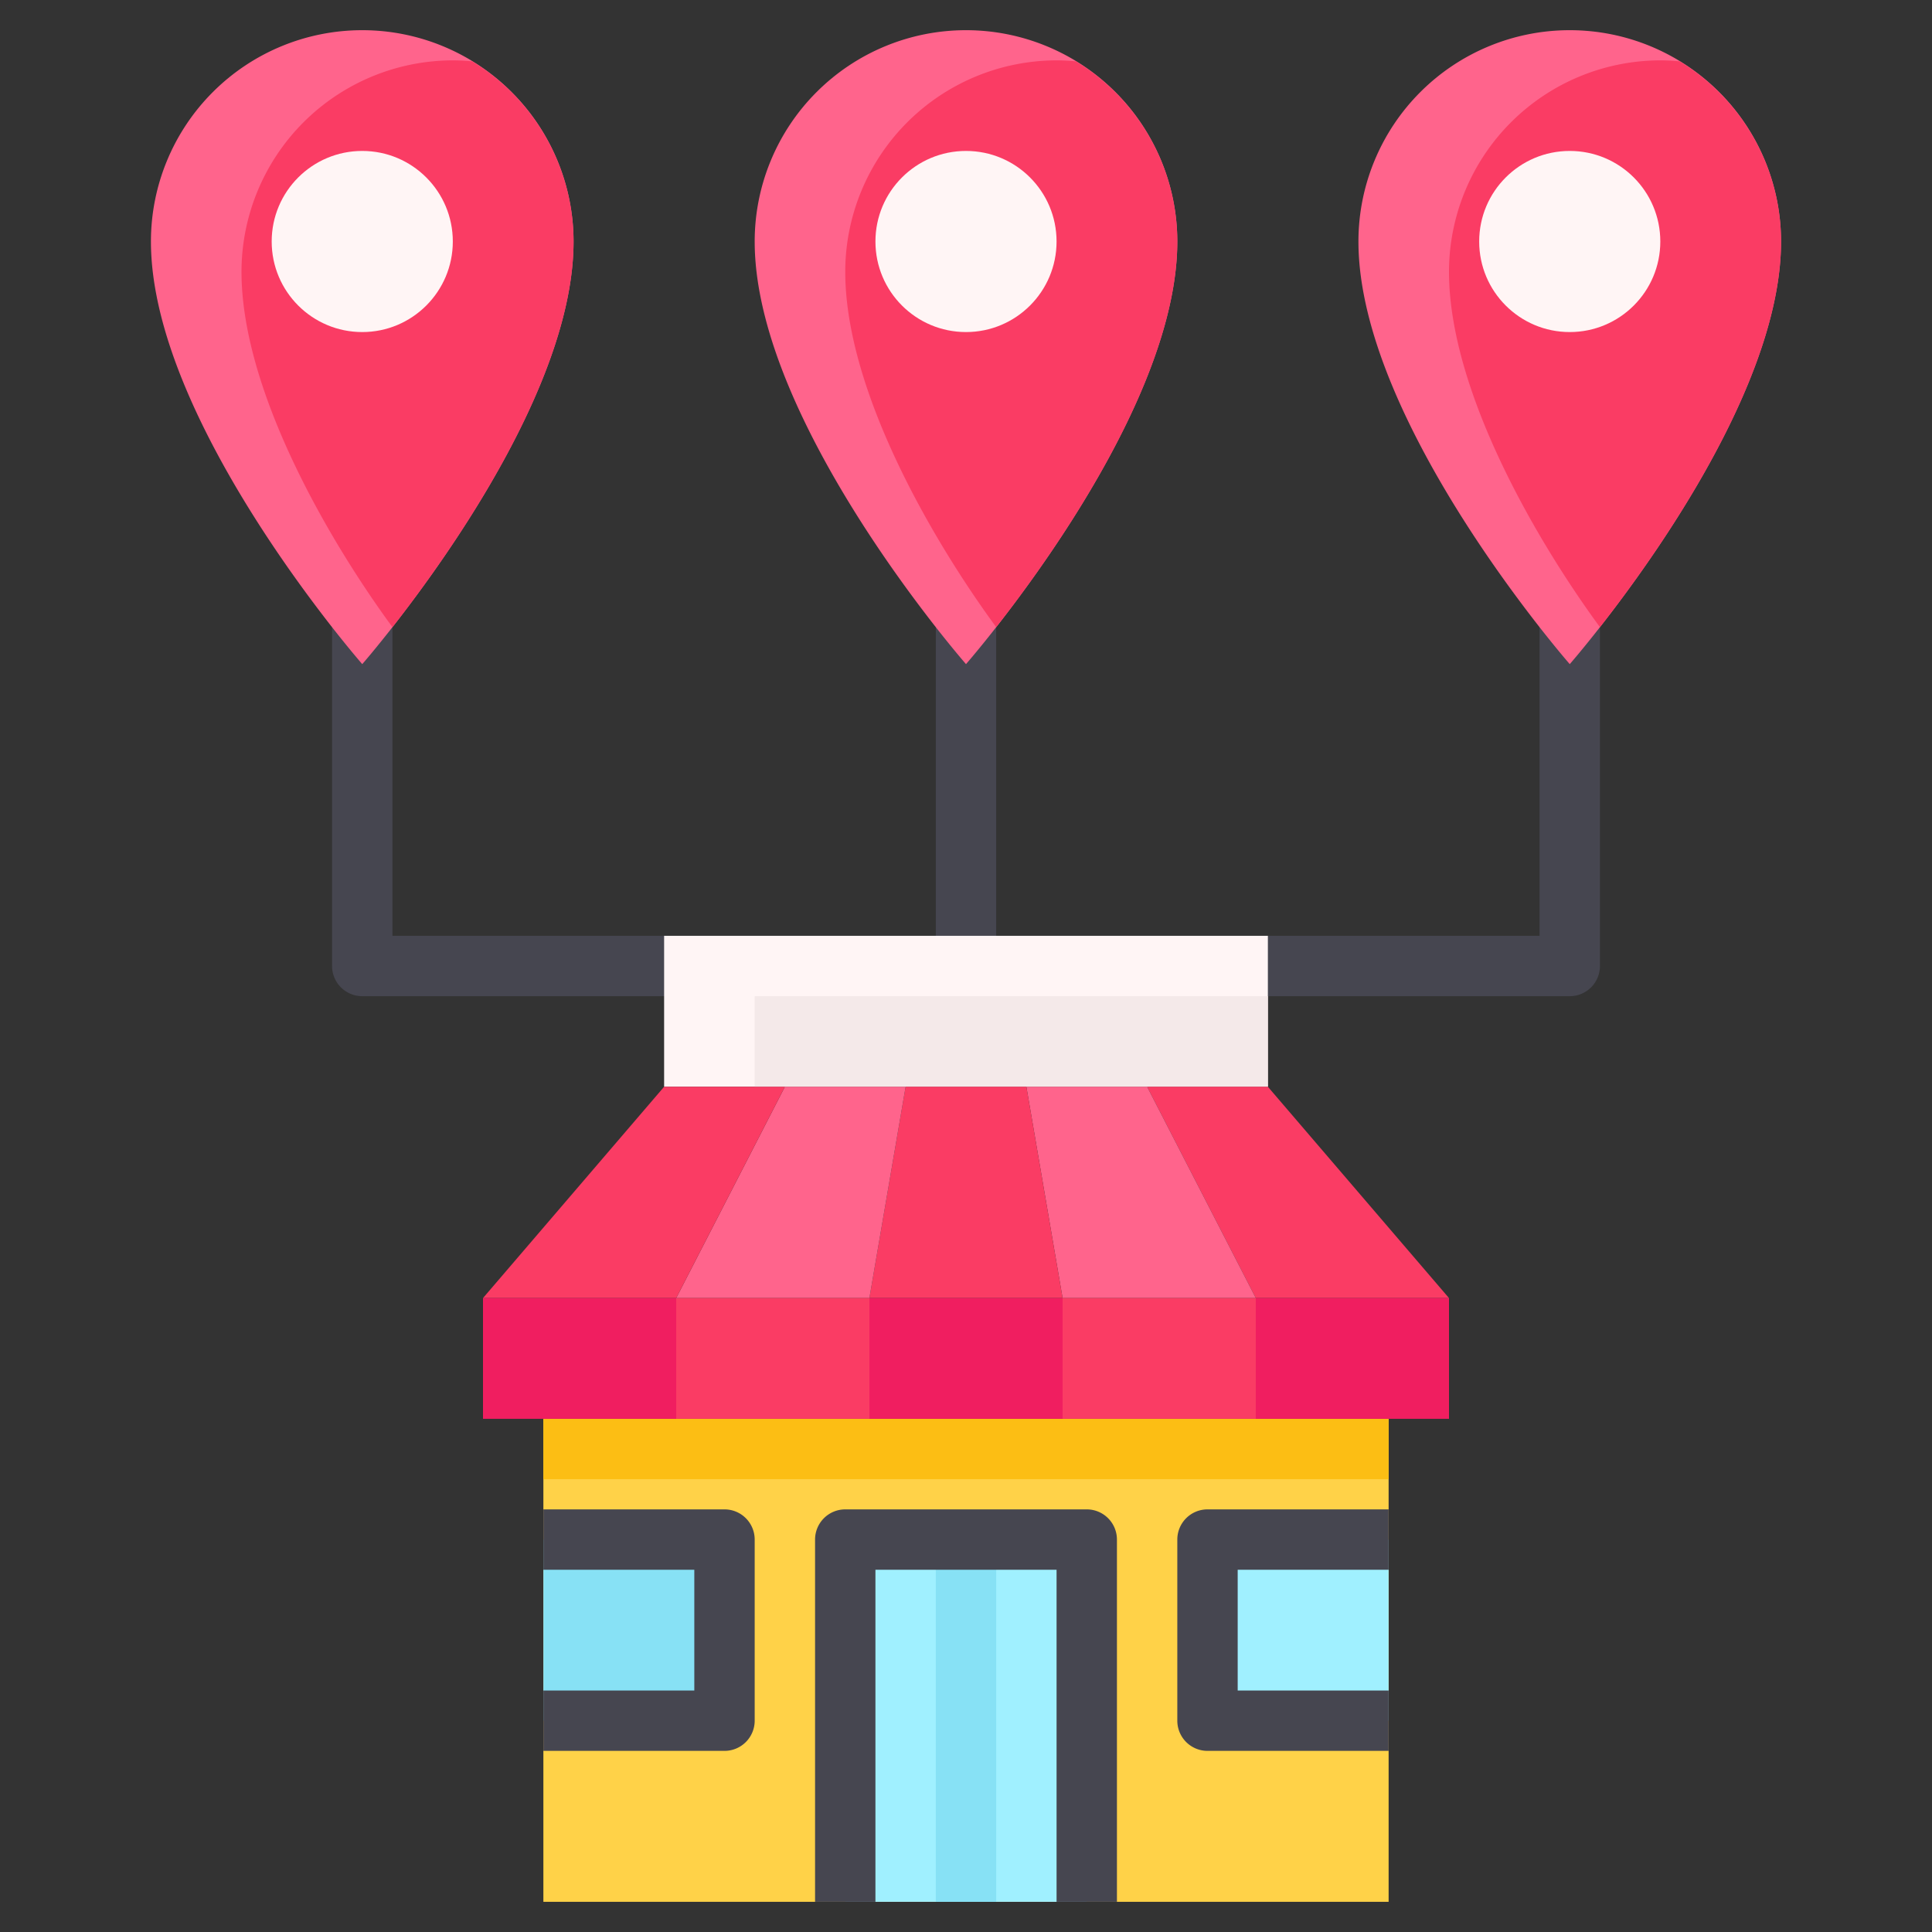 <svg id="Flat" height="512" viewBox="0 0 64 64" width="512" xmlns="http://www.w3.org/2000/svg"><rect x="0" y="0" width="64" height="64" fill="#333333" stroke="none"/><g fill="#464650"><path d="m32 17a1 1 0 0 0 -1 1v16a1 1 0 0 0 2 0v-16a1 1 0 0 0 -1-1z"/><path d="m22 31h-9v-13a1 1 0 0 0 -2 0v14a1 1 0 0 0 1 1h11a1 1 0 0 0 1-1c0-.552-1.447-1-2-1z"/><path d="m51 18v13h-9c-.553 0-2 .448-2 1a1 1 0 0 0 1 1h11a1 1 0 0 0 1-1v-14z"/></g><path d="m12 22s-7-8-7-14a7 7 0 0 1 14 0c0 6-7 14-7 14z" fill="#ff648c"/><path d="m15.64 2.032c-.211-.019-.424-.032-.64-.032a7.008 7.008 0 0 0 -7 7c0 3.965 2.926 8.949 5 11.775 1.931-2.465 6-8.2 6-12.775a7 7 0 0 0 -3.36-5.968z" fill="#fa3c64"/><circle cx="12" cy="8" fill="#fff5f5" r="3"/><path d="m22 31h20v5h-20z" fill="#fff5f5"/><path d="m25 33h17v3h-17z" fill="#f4e9e9"/><path d="m32 22s-7-8-7-14a7 7 0 0 1 14 0c0 6-7 14-7 14z" fill="#ff648c"/><path d="m35.64 2.032c-.211-.019-.424-.032-.64-.032a7.008 7.008 0 0 0 -7 7c0 3.965 2.926 8.949 5 11.775 1.931-2.465 6-8.2 6-12.775a7 7 0 0 0 -3.36-5.968z" fill="#fa3c64"/><circle cx="32" cy="8" fill="#fff5f5" r="3"/><path d="m52 22s-7-8-7-14a7 7 0 0 1 14 0c0 6-7 14-7 14z" fill="#ff648c"/><path d="m55.64 2.032c-.211-.019-.424-.032-.64-.032a7.008 7.008 0 0 0 -7 7c0 3.965 2.926 8.949 5 11.775 1.931-2.465 6-8.2 6-12.775a7 7 0 0 0 -3.36-5.968z" fill="#fa3c64"/><circle cx="52" cy="8" fill="#fff5f5" r="3"/><path d="m18 47h28v16h-28z" fill="#ffd248"/><path d="m18 47h28v2h-28z" fill="#fcbe14"/><path d="m48 43h-6.4l-3.6-7h4z" fill="#fa3c64"/><path d="m41.6 43h-6.4l-1.2-7h4z" fill="#ff648c"/><path d="m35.2 43h-6.4l1.2-7h4z" fill="#fa3c64"/><path d="m28.8 43h-6.4l3.6-7h4z" fill="#ff648c"/><path d="m22.4 43h-6.4l6-7h4z" fill="#fa3c64"/><path d="m41.6 43h6.4v4h-6.4z" fill="#f01e60"/><path d="m35.2 43h6.4v4h-6.4z" fill="#fa3c64"/><path d="m28.8 43h6.4v4h-6.4z" fill="#f01e60"/><path d="m22.4 43h6.4v4h-6.4z" fill="#fa3c64"/><path d="m16 43h6.4v4h-6.4z" fill="#f01e60"/><path d="m28 51h8v12h-8z" fill="#a0f0ff"/><path d="m31 51h2v12h-2z" fill="#87e1f5"/><path d="m40 51h6v6h-6z" fill="#a0f0ff"/><path d="m18 51h6v6h-6z" fill="#87e1f5"/><path d="m29 63v-11h6v11h2v-12a1 1 0 0 0 -1-1h-8a1 1 0 0 0 -1 1v12z" fill="#464650"/><path d="m46 56h-5v-4h5v-2h-6a1 1 0 0 0 -1 1v6a1 1 0 0 0 1 1h6z" fill="#464650"/><path d="m18 58h6a1 1 0 0 0 1-1v-6a1 1 0 0 0 -1-1h-6v2h5v4h-5z" fill="#464650"/></svg>